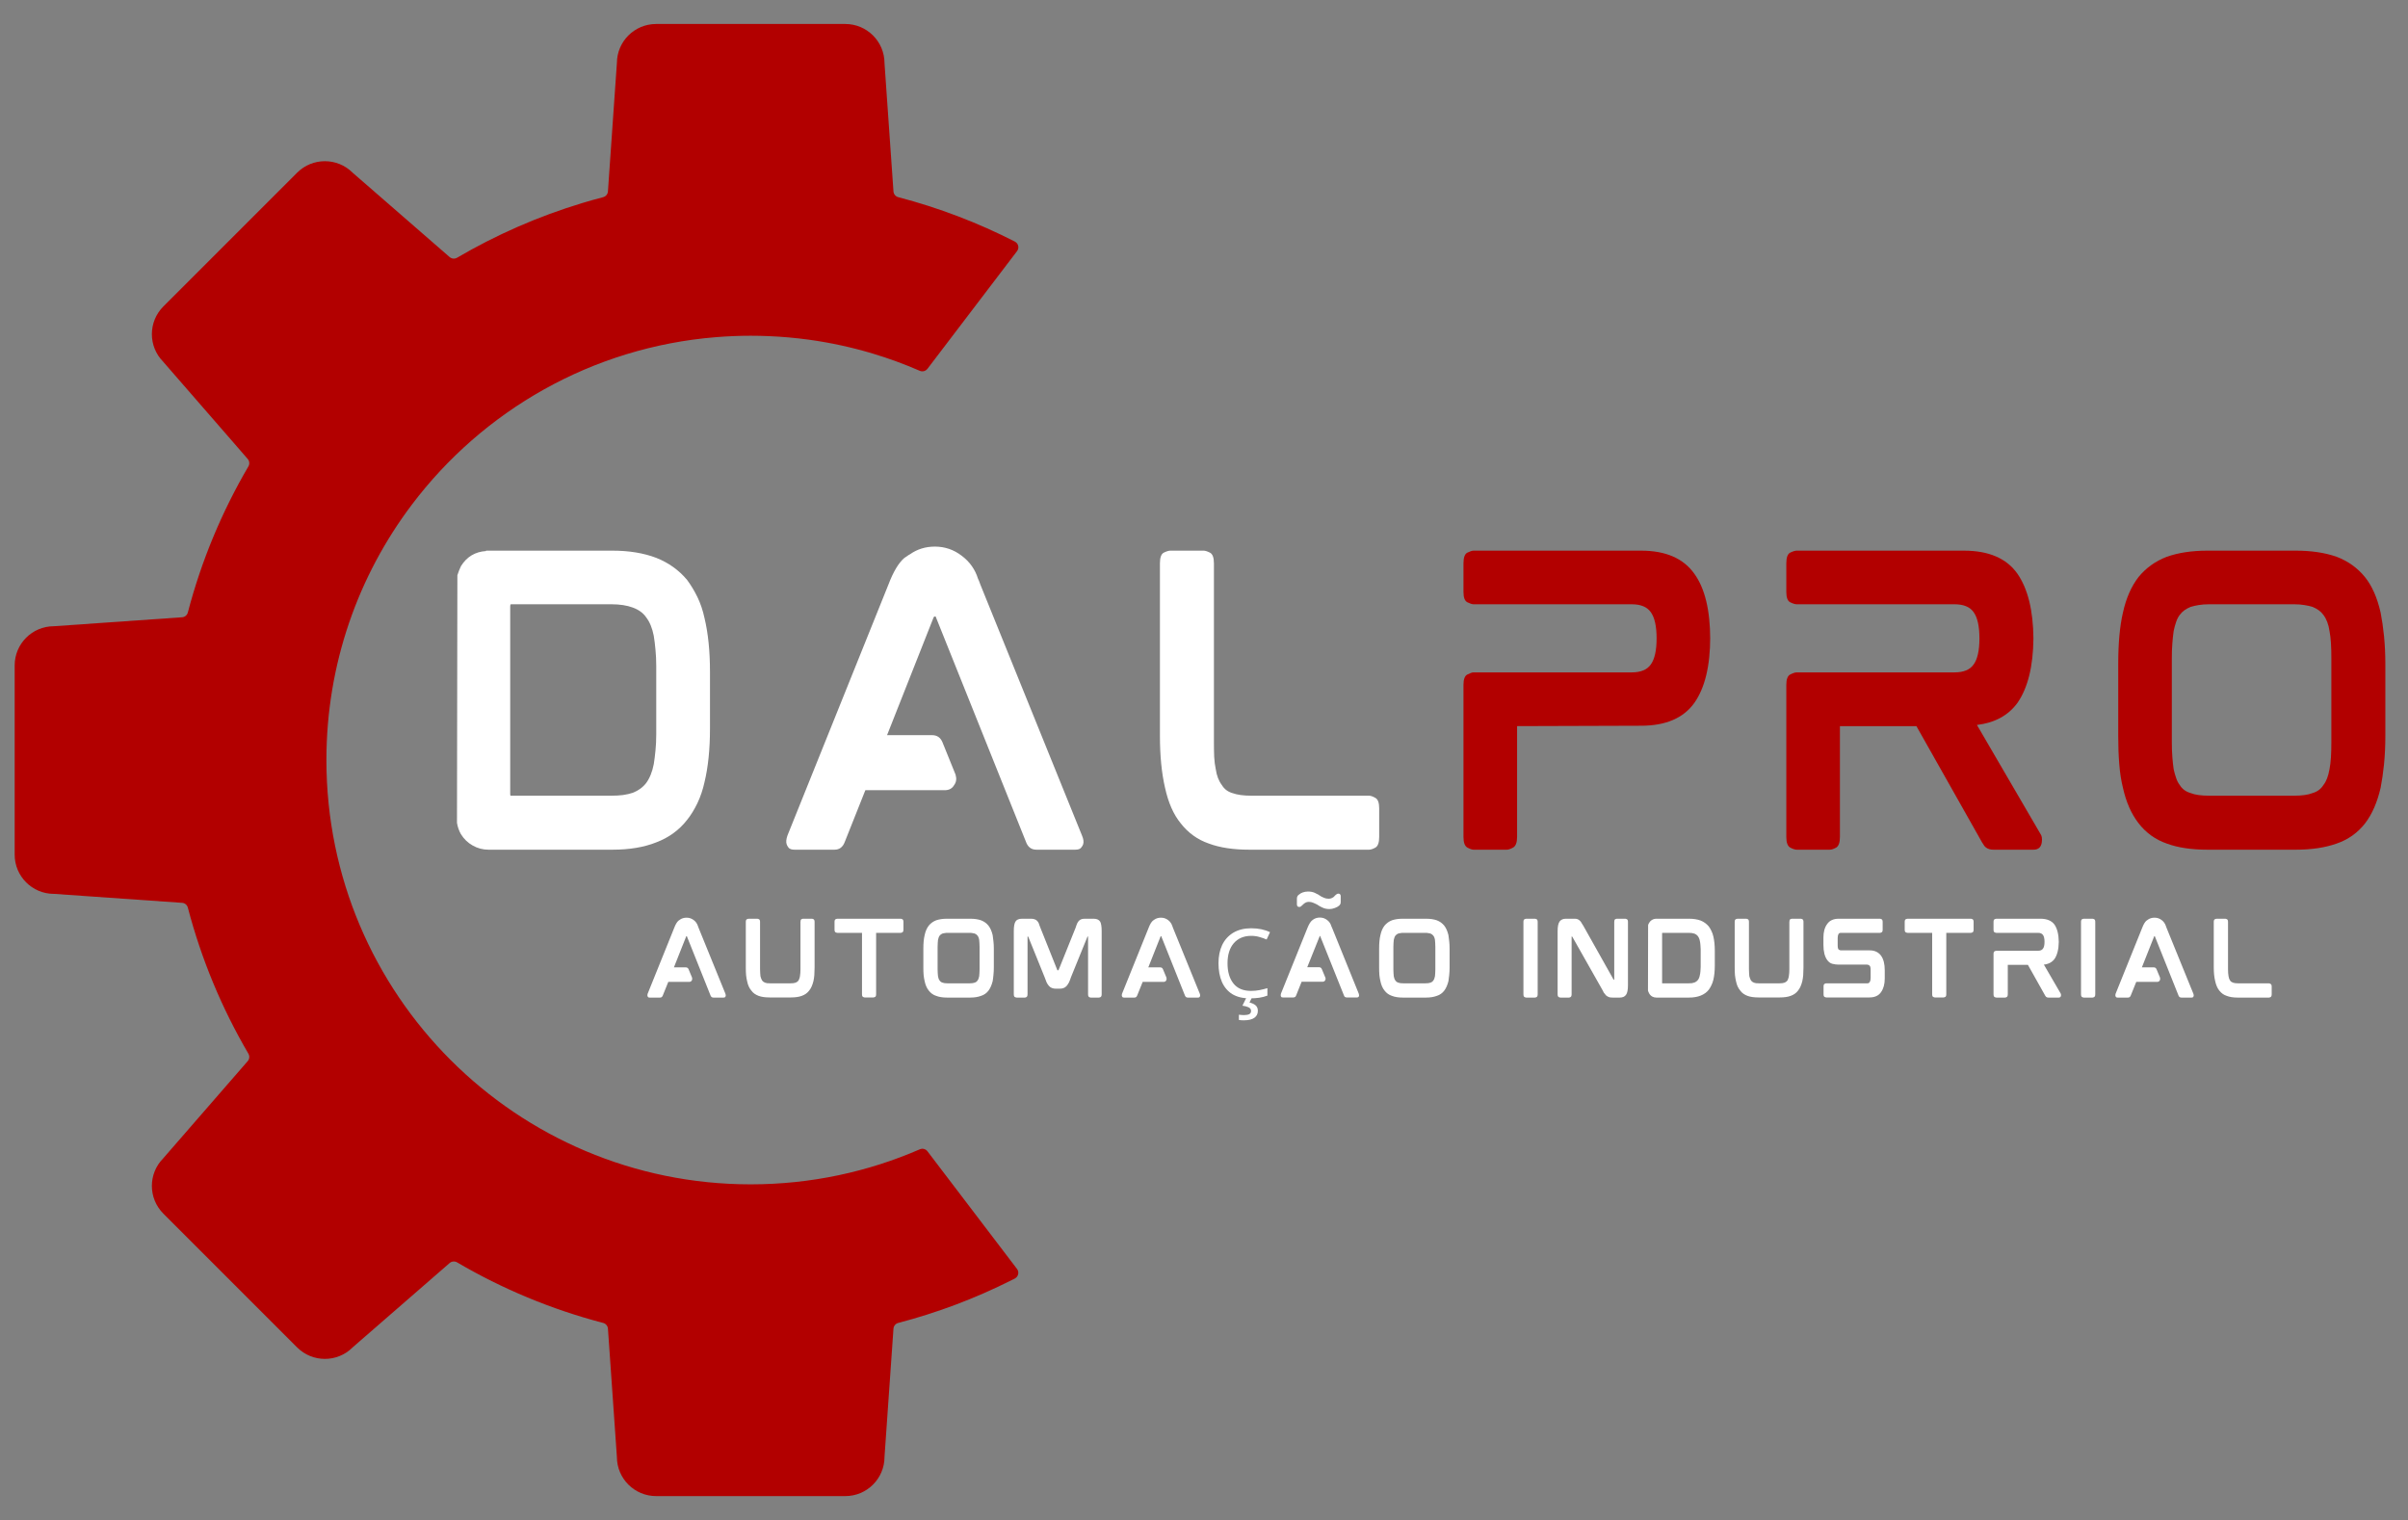 <?xml version="1.0" encoding="utf-8"?>
<svg viewBox="27.725 120.458 287.762 181.644" style="" xmlns="http://www.w3.org/2000/svg">
  <rect x="27.725" y="120.458" width="287.762" height="181.644" fill="#808080" stroke="none"/>
  <defs>
    <clipPath id="28d0fa984d">
      <path d="M 41.508 99.516 L 161.508 99.516 L 161.508 275.766 L 41.508 275.766 Z M 41.508 99.516 " clip-rule="nonzero"/>
    </clipPath>
  </defs>
  <g clip-path="url(#28d0fa984d)" transform="matrix(1, 0, 0, 1, -12.034, 23.785)">
    <path fill="#b20000" d="M 118.168 99.539 L 140.773 99.539 C 143.355 99.539 145.449 101.625 145.461 104.207 C 145.461 104.219 145.461 104.234 145.461 104.246 L 146.531 119.543 C 146.555 119.875 146.785 120.152 147.105 120.234 C 151.98 121.508 156.641 123.297 161.035 125.539 C 161.039 125.539 161.043 125.543 161.043 125.547 C 161.465 125.762 161.586 126.305 161.301 126.68 L 150.594 140.742 C 150.379 141.023 150 141.125 149.676 140.984 C 147.852 140.188 145.965 139.496 144.035 138.918 C 141.562 138.176 139.012 137.621 136.398 137.262 C 134.828 137.051 133.242 136.906 131.633 136.84 C 130.914 136.809 130.195 136.793 129.469 136.793 C 128.078 136.793 126.703 136.852 125.34 136.961 C 110.492 138.156 97.453 145.75 88.977 156.98 C 82.566 165.469 78.766 176.039 78.766 187.496 C 78.766 215.5 101.469 238.199 129.469 238.199 C 136.652 238.199 143.484 236.703 149.68 234.012 C 150.004 233.871 150.379 233.969 150.594 234.25 L 151.598 235.57 L 161.293 248.305 C 161.582 248.684 161.457 249.23 161.035 249.453 C 160.984 249.477 160.934 249.504 160.883 249.531 C 160.812 249.566 160.746 249.602 160.676 249.633 C 158.473 250.742 156.199 251.738 153.871 252.613 C 151.668 253.438 149.41 254.156 147.105 254.758 C 146.785 254.84 146.555 255.117 146.531 255.449 L 145.461 270.746 C 145.461 270.758 145.461 270.77 145.461 270.785 C 145.449 273.363 143.355 275.453 140.773 275.453 L 118.168 275.453 C 115.586 275.453 113.488 273.363 113.48 270.785 C 113.48 270.77 113.477 270.758 113.477 270.746 L 112.41 255.449 C 112.387 255.117 112.156 254.84 111.832 254.758 C 105.637 253.137 99.777 250.688 94.383 247.523 C 94.098 247.355 93.738 247.391 93.488 247.605 L 81.91 257.672 C 81.902 257.68 81.891 257.688 81.883 257.699 C 80.051 259.516 77.094 259.508 75.266 257.684 L 59.281 241.699 C 57.457 239.875 57.449 236.914 59.27 235.086 C 59.277 235.074 59.285 235.066 59.293 235.055 L 69.359 223.477 C 69.578 223.23 69.609 222.867 69.441 222.582 C 66.281 217.188 63.828 211.328 62.207 205.133 C 62.125 204.812 61.848 204.578 61.516 204.559 L 46.219 203.488 C 46.207 203.488 46.191 203.488 46.18 203.488 C 43.598 203.477 41.512 201.383 41.512 198.801 L 41.512 176.191 C 41.512 173.609 43.598 171.516 46.18 171.504 C 46.191 171.504 46.207 171.504 46.219 171.504 L 61.516 170.434 C 61.848 170.414 62.125 170.18 62.207 169.859 C 63.828 163.664 66.281 157.805 69.441 152.41 C 69.609 152.125 69.578 151.766 69.359 151.516 L 67.664 149.562 L 59.293 139.938 C 59.285 139.926 59.277 139.918 59.27 139.906 C 57.449 138.078 57.457 135.117 59.281 133.293 L 75.266 117.309 C 77.094 115.484 80.051 115.477 81.883 117.293 C 81.891 117.305 81.902 117.312 81.91 117.32 L 93.488 127.387 C 93.738 127.602 94.098 127.637 94.383 127.469 C 99.043 124.738 104.051 122.535 109.324 120.941 C 110.152 120.691 110.988 120.453 111.832 120.234 C 112.156 120.152 112.387 119.875 112.41 119.543 L 112.566 117.277 L 112.699 115.383 L 113.094 109.715 L 113.477 104.246 C 113.477 104.234 113.48 104.219 113.48 104.207 C 113.488 101.625 115.586 99.539 118.168 99.539 " fill-opacity="1" fill-rule="nonzero"/>
  </g>
  <g fill="#ffffff" fill-opacity="1" transform="matrix(1, 0, 0, 1, -12.034, 23.785)">
    <g transform="translate(90.901, 198.162)">
      <g>
        <path d="M 33.047 -27.641 C 33.484 -25.816 33.703 -23.676 33.703 -21.219 L 33.703 -14.422 C 33.703 -11.961 33.484 -9.828 33.047 -8.016 C 32.848 -7.117 32.566 -6.285 32.203 -5.516 C 31.836 -4.754 31.426 -4.086 30.969 -3.516 C 30.02 -2.297 28.789 -1.398 27.281 -0.828 C 25.812 -0.242 24.066 0.047 22.047 0.047 L 7.234 0.047 C 6.566 0.047 5.938 -0.117 5.344 -0.453 C 4.758 -0.785 4.289 -1.238 3.938 -1.812 C 3.707 -2.219 3.551 -2.664 3.469 -3.156 L 3.516 -32.75 C 3.566 -32.914 3.629 -33.094 3.703 -33.281 C 3.773 -33.469 3.852 -33.648 3.938 -33.828 C 4.633 -34.953 5.633 -35.555 6.938 -35.641 L 6.938 -35.688 L 22.047 -35.688 C 24.035 -35.688 25.781 -35.398 27.281 -34.828 C 28.758 -34.242 29.988 -33.363 30.969 -32.188 C 31.426 -31.57 31.836 -30.891 32.203 -30.141 C 32.566 -29.391 32.848 -28.555 33.047 -27.641 Z M 9.828 -6.625 C 9.828 -6.539 9.832 -6.484 9.844 -6.453 C 9.863 -6.422 9.875 -6.406 9.875 -6.406 L 21.922 -6.406 C 22.41 -6.406 22.867 -6.43 23.297 -6.484 C 23.734 -6.547 24.125 -6.633 24.469 -6.75 C 25.133 -7.008 25.672 -7.398 26.078 -7.922 C 26.504 -8.504 26.805 -9.254 26.984 -10.172 C 27.066 -10.672 27.133 -11.211 27.188 -11.797 C 27.25 -12.391 27.281 -13.047 27.281 -13.766 L 27.281 -21.875 C 27.281 -22.594 27.25 -23.254 27.188 -23.859 C 27.133 -24.473 27.066 -25.023 26.984 -25.516 C 26.805 -26.43 26.504 -27.164 26.078 -27.719 C 25.723 -28.238 25.188 -28.629 24.469 -28.891 C 23.781 -29.148 22.93 -29.281 21.922 -29.281 L 9.922 -29.281 C 9.859 -29.281 9.828 -29.191 9.828 -29.016 Z M 9.828 -6.625 "/>
      </g>
    </g>
  </g>
  <g fill="#ffffff" fill-opacity="1" transform="matrix(1, 0, 0, 1, -12.034, 23.785)">
    <g transform="translate(130.218, 198.162)">
      <g>
        <path d="M 26.688 -31.656 L 38.844 -1.641 C 39.02 -1.242 39.066 -0.898 38.984 -0.609 C 38.953 -0.492 38.867 -0.352 38.734 -0.188 C 38.609 -0.031 38.375 0.047 38.031 0.047 L 33.391 0.047 C 32.785 0.047 32.367 -0.27 32.141 -0.906 L 21.391 -27.719 C 21.367 -27.781 21.359 -27.812 21.359 -27.812 L 21.188 -27.812 C 21.188 -27.812 21.176 -27.801 21.156 -27.781 C 21.145 -27.77 21.125 -27.734 21.094 -27.672 L 15.547 -13.641 L 20.922 -13.641 C 21.523 -13.641 21.941 -13.352 22.172 -12.781 L 23.734 -8.922 C 23.879 -8.43 23.82 -8.016 23.562 -7.672 C 23.332 -7.266 22.957 -7.062 22.438 -7.062 L 12.953 -7.062 L 10.484 -0.859 C 10.254 -0.254 9.848 0.047 9.266 0.047 L 4.5 0.047 C 4.156 0.047 3.914 -0.031 3.781 -0.188 C 3.656 -0.352 3.578 -0.492 3.547 -0.609 C 3.461 -0.867 3.492 -1.211 3.641 -1.641 L 15.719 -31.656 C 16.301 -33.188 16.938 -34.242 17.625 -34.828 C 17.719 -34.879 17.82 -34.945 17.938 -35.031 C 18.051 -35.125 18.164 -35.195 18.281 -35.25 C 19.145 -35.863 20.141 -36.172 21.266 -36.172 C 22.453 -36.172 23.52 -35.805 24.469 -35.078 C 25.426 -34.359 26.078 -33.438 26.422 -32.312 C 26.473 -32.227 26.52 -32.125 26.562 -32 C 26.613 -31.883 26.656 -31.77 26.688 -31.656 Z M 26.688 -31.656 "/>
      </g>
    </g>
  </g>
  <g fill="#ffffff" fill-opacity="1" transform="matrix(1, 0, 0, 1, -12.034, 23.785)">
    <g transform="translate(174.904, 198.162)">
      <g>
        <path d="M 28.453 -6.406 C 28.66 -6.406 28.914 -6.316 29.219 -6.141 C 29.52 -5.973 29.672 -5.555 29.672 -4.891 L 29.672 -1.469 C 29.672 -0.801 29.52 -0.379 29.219 -0.203 C 28.914 -0.035 28.66 0.047 28.453 0.047 L 14.156 0.047 C 12.25 0.047 10.633 -0.195 9.312 -0.688 C 7.957 -1.156 6.832 -1.969 5.938 -3.125 C 5.094 -4.156 4.473 -5.566 4.078 -7.359 C 3.672 -9.117 3.469 -11.188 3.469 -13.562 L 3.469 -34.172 C 3.469 -34.867 3.625 -35.297 3.938 -35.453 C 4.258 -35.609 4.52 -35.688 4.719 -35.688 L 8.703 -35.688 C 8.879 -35.688 9.125 -35.609 9.438 -35.453 C 9.758 -35.297 9.922 -34.867 9.922 -34.172 L 9.922 -12.828 C 9.922 -12.191 9.93 -11.598 9.953 -11.047 C 9.984 -10.492 10.047 -10.004 10.141 -9.578 C 10.254 -8.797 10.5 -8.16 10.875 -7.672 C 11.156 -7.203 11.57 -6.883 12.125 -6.719 C 12.707 -6.508 13.457 -6.406 14.375 -6.406 Z M 28.453 -6.406 "/>
      </g>
    </g>
  </g>
  <g fill="#ffffff" fill-opacity="1" transform="matrix(1, 0, 0, 1, -12.034, 23.785)">
    <g transform="translate(116.2, 215.864)">
      <g>
        <path d="M 7.031 -8.344 L 10.25 -0.438 C 10.289 -0.332 10.301 -0.238 10.281 -0.156 C 10.27 -0.125 10.25 -0.086 10.219 -0.047 C 10.188 -0.004 10.125 0.016 10.031 0.016 L 8.812 0.016 C 8.645 0.016 8.531 -0.066 8.469 -0.234 L 5.641 -7.312 C 5.629 -7.32 5.625 -7.328 5.625 -7.328 L 5.578 -7.328 C 5.578 -7.328 5.57 -7.316 5.562 -7.297 L 4.094 -3.594 L 5.516 -3.594 C 5.672 -3.594 5.781 -3.52 5.844 -3.375 L 6.266 -2.359 C 6.297 -2.223 6.281 -2.109 6.219 -2.016 C 6.156 -1.91 6.055 -1.859 5.922 -1.859 L 3.422 -1.859 L 2.766 -0.234 C 2.703 -0.066 2.594 0.016 2.438 0.016 L 1.188 0.016 C 1.094 0.016 1.031 -0.004 1 -0.047 C 0.969 -0.086 0.945 -0.125 0.938 -0.156 C 0.914 -0.227 0.922 -0.32 0.953 -0.438 L 4.141 -8.344 C 4.297 -8.75 4.469 -9.031 4.656 -9.188 C 4.676 -9.195 4.703 -9.211 4.734 -9.234 C 4.766 -9.266 4.789 -9.285 4.812 -9.297 C 5.039 -9.453 5.305 -9.531 5.609 -9.531 C 5.922 -9.531 6.203 -9.438 6.453 -9.25 C 6.703 -9.062 6.875 -8.816 6.969 -8.516 C 6.977 -8.492 6.988 -8.469 7 -8.438 C 7.02 -8.406 7.031 -8.375 7.031 -8.344 Z M 7.031 -8.344 "/>
      </g>
    </g>
  </g>
  <g fill="#ffffff" fill-opacity="1" transform="matrix(1, 0, 0, 1, -12.034, 23.785)">
    <g transform="translate(127.979, 215.864)">
      <g>
        <path d="M 8.812 -9.406 C 8.863 -9.406 8.926 -9.383 9 -9.344 C 9.082 -9.301 9.125 -9.191 9.125 -9.016 L 9.125 -3.578 C 9.125 -3.254 9.113 -2.953 9.094 -2.672 C 9.07 -2.398 9.035 -2.156 8.984 -1.938 C 8.867 -1.469 8.703 -1.098 8.484 -0.828 C 8.266 -0.535 7.969 -0.32 7.594 -0.188 C 7.25 -0.062 6.82 0 6.312 0 L 3.734 0 C 3.211 0 2.781 -0.062 2.438 -0.188 C 2.27 -0.25 2.109 -0.332 1.953 -0.438 C 1.797 -0.551 1.664 -0.68 1.562 -0.828 C 1.32 -1.109 1.156 -1.477 1.062 -1.938 C 1.008 -2.156 0.969 -2.398 0.938 -2.672 C 0.914 -2.953 0.906 -3.254 0.906 -3.578 L 0.906 -9.016 C 0.906 -9.191 0.945 -9.301 1.031 -9.344 C 1.125 -9.383 1.195 -9.406 1.25 -9.406 L 2.281 -9.406 C 2.332 -9.406 2.398 -9.383 2.484 -9.344 C 2.566 -9.301 2.609 -9.191 2.609 -9.016 L 2.609 -3.391 C 2.609 -3.223 2.613 -3.066 2.625 -2.922 C 2.633 -2.773 2.645 -2.645 2.656 -2.531 C 2.707 -2.332 2.773 -2.16 2.859 -2.016 C 2.953 -1.898 3.066 -1.816 3.203 -1.766 C 3.273 -1.742 3.359 -1.723 3.453 -1.703 C 3.555 -1.691 3.672 -1.688 3.797 -1.688 L 6.266 -1.688 C 6.379 -1.688 6.484 -1.691 6.578 -1.703 C 6.68 -1.723 6.773 -1.742 6.859 -1.766 C 6.992 -1.816 7.109 -1.898 7.203 -2.016 C 7.234 -2.078 7.266 -2.148 7.297 -2.234 C 7.336 -2.328 7.363 -2.426 7.375 -2.531 C 7.395 -2.645 7.41 -2.773 7.422 -2.922 C 7.43 -3.066 7.438 -3.223 7.438 -3.391 L 7.438 -9.016 C 7.438 -9.191 7.473 -9.301 7.547 -9.344 C 7.629 -9.383 7.695 -9.406 7.75 -9.406 Z M 8.812 -9.406 "/>
      </g>
    </g>
  </g>
  <g fill="#ffffff" fill-opacity="1" transform="matrix(1, 0, 0, 1, -12.034, 23.785)">
    <g transform="translate(138.582, 215.864)">
      <g>
        <path d="M 8.812 -9.406 C 8.863 -9.406 8.93 -9.383 9.016 -9.344 C 9.098 -9.301 9.141 -9.191 9.141 -9.016 L 9.141 -8.125 C 9.141 -7.938 9.098 -7.82 9.016 -7.781 C 8.93 -7.738 8.863 -7.719 8.812 -7.719 L 5.875 -7.719 L 5.875 -0.391 C 5.875 -0.211 5.832 -0.102 5.75 -0.062 C 5.664 -0.02 5.598 0 5.547 0 L 4.5 0 C 4.457 0 4.395 -0.02 4.312 -0.062 C 4.227 -0.102 4.188 -0.211 4.188 -0.391 L 4.188 -7.719 L 1.25 -7.719 C 1.195 -7.719 1.125 -7.738 1.031 -7.781 C 0.945 -7.82 0.906 -7.938 0.906 -8.125 L 0.906 -9.016 C 0.906 -9.191 0.945 -9.301 1.031 -9.344 C 1.125 -9.383 1.195 -9.406 1.25 -9.406 Z M 8.812 -9.406 "/>
      </g>
    </g>
  </g>
  <g fill="#ffffff" fill-opacity="1" transform="matrix(1, 0, 0, 1, -12.034, 23.785)">
    <g transform="translate(149.196, 215.864)">
      <g>
        <path d="M 8.688 -8.578 C 8.906 -8.305 9.07 -7.93 9.188 -7.453 C 9.227 -7.234 9.258 -6.988 9.281 -6.719 C 9.312 -6.445 9.328 -6.156 9.328 -5.844 L 9.328 -3.578 C 9.328 -3.254 9.312 -2.953 9.281 -2.672 C 9.258 -2.398 9.227 -2.156 9.188 -1.938 C 9.07 -1.477 8.906 -1.102 8.688 -0.812 C 8.457 -0.508 8.16 -0.301 7.797 -0.188 C 7.43 -0.051 7.004 0.016 6.516 0.016 L 3.719 0.016 C 3.219 0.016 2.789 -0.051 2.438 -0.188 C 2.082 -0.301 1.785 -0.516 1.547 -0.828 C 1.316 -1.117 1.156 -1.488 1.062 -1.938 C 1.008 -2.156 0.969 -2.398 0.938 -2.672 C 0.914 -2.953 0.906 -3.254 0.906 -3.578 L 0.906 -5.844 C 0.906 -6.488 0.957 -7.023 1.062 -7.453 C 1.156 -7.898 1.316 -8.273 1.547 -8.578 C 1.785 -8.867 2.082 -9.082 2.438 -9.219 C 2.812 -9.344 3.238 -9.406 3.719 -9.406 L 6.516 -9.406 C 7.004 -9.406 7.43 -9.344 7.797 -9.219 C 8.16 -9.082 8.457 -8.867 8.688 -8.578 Z M 7.625 -6.031 C 7.625 -6.195 7.617 -6.348 7.609 -6.484 C 7.609 -6.629 7.598 -6.758 7.578 -6.875 C 7.547 -7.094 7.477 -7.266 7.375 -7.391 C 7.301 -7.492 7.188 -7.578 7.031 -7.641 C 6.957 -7.66 6.875 -7.676 6.781 -7.688 C 6.688 -7.707 6.578 -7.719 6.453 -7.719 L 3.781 -7.719 C 3.656 -7.719 3.547 -7.707 3.453 -7.688 C 3.359 -7.676 3.273 -7.66 3.203 -7.641 C 3.047 -7.578 2.93 -7.492 2.859 -7.391 C 2.805 -7.328 2.766 -7.25 2.734 -7.156 C 2.711 -7.07 2.688 -6.977 2.656 -6.875 C 2.645 -6.758 2.633 -6.629 2.625 -6.484 C 2.613 -6.348 2.609 -6.195 2.609 -6.031 L 2.609 -3.375 C 2.609 -3.207 2.613 -3.051 2.625 -2.906 C 2.633 -2.77 2.645 -2.645 2.656 -2.531 C 2.688 -2.426 2.711 -2.328 2.734 -2.234 C 2.766 -2.148 2.805 -2.078 2.859 -2.016 C 2.93 -1.898 3.047 -1.816 3.203 -1.766 C 3.336 -1.711 3.531 -1.688 3.781 -1.688 L 6.453 -1.688 C 6.703 -1.688 6.895 -1.711 7.031 -1.766 C 7.188 -1.816 7.301 -1.898 7.375 -2.016 C 7.469 -2.129 7.535 -2.301 7.578 -2.531 C 7.598 -2.645 7.609 -2.77 7.609 -2.906 C 7.617 -3.051 7.625 -3.207 7.625 -3.375 Z M 7.625 -6.031 "/>
      </g>
    </g>
  </g>
  <g fill="#ffffff" fill-opacity="1" transform="matrix(1, 0, 0, 1, -12.034, 23.785)">
    <g transform="translate(160.005, 215.864)">
      <g>
        <path d="M 10.453 -9.406 C 10.828 -9.406 11.086 -9.285 11.234 -9.047 C 11.348 -8.828 11.406 -8.457 11.406 -7.938 L 11.406 -0.391 C 11.406 -0.211 11.363 -0.098 11.281 -0.047 C 11.195 -0.004 11.129 0.016 11.078 0.016 L 10.094 0.016 C 10.051 0.016 9.988 -0.004 9.906 -0.047 C 9.82 -0.098 9.781 -0.211 9.781 -0.391 L 9.781 -7.25 C 9.781 -7.258 9.781 -7.266 9.781 -7.266 C 9.781 -7.273 9.781 -7.281 9.781 -7.281 L 9.719 -7.281 C 9.707 -7.281 9.703 -7.27 9.703 -7.25 L 7.734 -2.406 C 7.66 -2.176 7.582 -1.973 7.5 -1.797 C 7.457 -1.711 7.41 -1.633 7.359 -1.562 C 7.305 -1.5 7.258 -1.438 7.219 -1.375 C 7.102 -1.25 6.984 -1.164 6.859 -1.125 C 6.734 -1.07 6.578 -1.047 6.391 -1.047 L 5.922 -1.047 C 5.754 -1.047 5.602 -1.07 5.469 -1.125 C 5.406 -1.145 5.344 -1.176 5.281 -1.219 C 5.227 -1.27 5.172 -1.32 5.109 -1.375 C 5.004 -1.488 4.91 -1.629 4.828 -1.797 C 4.754 -1.973 4.676 -2.176 4.594 -2.406 L 2.641 -7.234 C 2.629 -7.266 2.617 -7.281 2.609 -7.281 L 2.547 -7.281 C 2.547 -7.281 2.547 -7.273 2.547 -7.266 C 2.547 -7.266 2.547 -7.258 2.547 -7.25 L 2.547 -0.391 C 2.547 -0.211 2.504 -0.098 2.422 -0.047 C 2.348 -0.004 2.285 0.016 2.234 0.016 L 1.25 0.016 C 1.195 0.016 1.125 -0.004 1.031 -0.047 C 0.945 -0.098 0.906 -0.211 0.906 -0.391 L 0.906 -7.938 C 0.906 -8.457 0.969 -8.828 1.094 -9.047 C 1.227 -9.285 1.492 -9.406 1.891 -9.406 L 2.938 -9.406 C 3.102 -9.406 3.234 -9.391 3.328 -9.359 C 3.461 -9.328 3.57 -9.27 3.656 -9.188 C 3.695 -9.145 3.738 -9.098 3.781 -9.047 C 3.82 -8.992 3.859 -8.93 3.891 -8.859 C 3.91 -8.797 3.938 -8.719 3.969 -8.625 C 4.008 -8.539 4.047 -8.445 4.078 -8.344 L 6.094 -3.297 C 6.094 -3.266 6.098 -3.25 6.109 -3.25 C 6.117 -3.25 6.125 -3.25 6.125 -3.25 L 6.234 -3.25 C 6.254 -3.25 6.266 -3.266 6.266 -3.297 L 8.297 -8.344 C 8.328 -8.445 8.359 -8.539 8.391 -8.625 C 8.422 -8.719 8.453 -8.797 8.484 -8.859 C 8.523 -8.93 8.562 -8.992 8.594 -9.047 C 8.633 -9.098 8.676 -9.145 8.719 -9.188 C 8.812 -9.27 8.91 -9.328 9.016 -9.359 C 9.117 -9.391 9.254 -9.406 9.422 -9.406 Z M 10.453 -9.406 "/>
      </g>
    </g>
  </g>
  <g fill="#ffffff" fill-opacity="1" transform="matrix(1, 0, 0, 1, -12.034, 23.785)">
    <g transform="translate(172.891, 215.864)">
      <g>
        <path d="M 7.031 -8.344 L 10.25 -0.438 C 10.289 -0.332 10.301 -0.238 10.281 -0.156 C 10.27 -0.125 10.25 -0.086 10.219 -0.047 C 10.188 -0.004 10.125 0.016 10.031 0.016 L 8.812 0.016 C 8.645 0.016 8.531 -0.066 8.469 -0.234 L 5.641 -7.312 C 5.629 -7.32 5.625 -7.328 5.625 -7.328 L 5.578 -7.328 C 5.578 -7.328 5.57 -7.316 5.562 -7.297 L 4.094 -3.594 L 5.516 -3.594 C 5.672 -3.594 5.781 -3.52 5.844 -3.375 L 6.266 -2.359 C 6.297 -2.223 6.281 -2.109 6.219 -2.016 C 6.156 -1.91 6.055 -1.859 5.922 -1.859 L 3.422 -1.859 L 2.766 -0.234 C 2.703 -0.066 2.594 0.016 2.438 0.016 L 1.188 0.016 C 1.094 0.016 1.031 -0.004 1 -0.047 C 0.969 -0.086 0.945 -0.125 0.938 -0.156 C 0.914 -0.227 0.922 -0.32 0.953 -0.438 L 4.141 -8.344 C 4.297 -8.75 4.469 -9.031 4.656 -9.188 C 4.676 -9.195 4.703 -9.211 4.734 -9.234 C 4.766 -9.266 4.789 -9.285 4.812 -9.297 C 5.039 -9.453 5.305 -9.531 5.609 -9.531 C 5.922 -9.531 6.203 -9.438 6.453 -9.25 C 6.703 -9.062 6.875 -8.816 6.969 -8.516 C 6.977 -8.492 6.988 -8.469 7 -8.438 C 7.02 -8.406 7.031 -8.375 7.031 -8.344 Z M 7.031 -8.344 "/>
      </g>
    </g>
  </g>
  <g fill="#ffffff" fill-opacity="1" transform="matrix(1, 0, 0, 1, -12.034, 23.785)">
    <g transform="translate(184.67, 215.864)">
      <g>
        <path d="M 4.609 -7.359 C 3.734 -7.359 3.039 -7.066 2.531 -6.484 C 2.031 -5.898 1.781 -5.098 1.781 -4.078 C 1.781 -3.066 2.016 -2.266 2.484 -1.672 C 2.953 -1.078 3.656 -0.781 4.594 -0.781 C 4.938 -0.781 5.27 -0.812 5.594 -0.875 C 5.914 -0.938 6.234 -1.016 6.547 -1.109 L 6.547 -0.219 C 6.242 -0.102 5.926 -0.02 5.594 0.031 C 5.27 0.082 4.883 0.109 4.438 0.109 C 3.613 0.109 2.922 -0.055 2.359 -0.391 C 1.805 -0.734 1.391 -1.223 1.109 -1.859 C 0.836 -2.492 0.703 -3.238 0.703 -4.094 C 0.703 -4.914 0.848 -5.641 1.141 -6.266 C 1.441 -6.891 1.883 -7.379 2.469 -7.734 C 3.062 -8.086 3.773 -8.266 4.609 -8.266 C 5.473 -8.266 6.223 -8.109 6.859 -7.797 L 6.453 -6.922 C 6.203 -7.035 5.922 -7.133 5.609 -7.219 C 5.305 -7.312 4.973 -7.359 4.609 -7.359 Z M 5.406 1.594 C 5.406 1.957 5.266 2.238 4.984 2.438 C 4.703 2.633 4.281 2.734 3.719 2.734 C 3.469 2.734 3.273 2.719 3.141 2.688 L 3.141 2.062 C 3.211 2.07 3.305 2.082 3.422 2.094 C 3.535 2.102 3.645 2.109 3.75 2.109 C 4.02 2.109 4.227 2.07 4.375 2 C 4.52 1.926 4.594 1.797 4.594 1.609 C 4.594 1.41 4.488 1.266 4.281 1.172 C 4.082 1.086 3.844 1.023 3.562 0.984 L 4.047 0 L 4.703 0 L 4.406 0.609 C 4.688 0.672 4.922 0.773 5.109 0.922 C 5.305 1.078 5.406 1.301 5.406 1.594 Z M 5.406 1.594 "/>
      </g>
    </g>
  </g>
  <g fill="#ffffff" fill-opacity="1" transform="matrix(1, 0, 0, 1, -12.034, 23.785)">
    <g transform="translate(191.883, 215.864)">
      <g>
        <path d="M 7.047 -8.359 L 10.25 -0.453 C 10.289 -0.328 10.301 -0.227 10.281 -0.156 C 10.27 -0.133 10.25 -0.102 10.219 -0.062 C 10.188 -0.02 10.129 0 10.047 0 L 8.812 0 C 8.645 0 8.535 -0.078 8.484 -0.234 L 5.641 -7.328 C 5.641 -7.328 5.633 -7.328 5.625 -7.328 C 5.625 -7.336 5.625 -7.344 5.625 -7.344 L 5.578 -7.344 C 5.578 -7.344 5.578 -7.336 5.578 -7.328 C 5.578 -7.328 5.578 -7.32 5.578 -7.312 L 4.094 -3.609 L 5.516 -3.609 C 5.672 -3.609 5.781 -3.531 5.844 -3.375 L 6.266 -2.359 C 6.305 -2.242 6.289 -2.129 6.219 -2.016 C 6.145 -1.922 6.047 -1.875 5.922 -1.875 L 3.422 -1.875 L 2.766 -0.234 C 2.711 -0.078 2.602 0 2.438 0 L 1.188 0 C 1.094 0 1.031 -0.016 1 -0.047 C 0.969 -0.086 0.945 -0.125 0.938 -0.156 C 0.914 -0.227 0.922 -0.328 0.953 -0.453 L 4.141 -8.359 C 4.316 -8.773 4.488 -9.051 4.656 -9.188 C 4.676 -9.207 4.703 -9.227 4.734 -9.25 C 4.766 -9.27 4.789 -9.289 4.812 -9.312 C 5.039 -9.469 5.305 -9.547 5.609 -9.547 C 5.922 -9.547 6.203 -9.453 6.453 -9.266 C 6.711 -9.078 6.883 -8.832 6.969 -8.531 C 6.977 -8.508 6.988 -8.484 7 -8.453 C 7.02 -8.422 7.035 -8.391 7.047 -8.359 Z M 8.031 -12.312 C 8.07 -12.27 8.094 -12.195 8.094 -12.094 L 8.094 -11.438 C 8.094 -11.32 8.078 -11.227 8.047 -11.156 C 8.023 -11.125 8.004 -11.094 7.984 -11.062 C 7.961 -11.031 7.938 -11 7.906 -10.969 C 7.832 -10.914 7.754 -10.863 7.672 -10.812 C 7.586 -10.77 7.492 -10.727 7.391 -10.688 C 7.172 -10.602 6.957 -10.562 6.75 -10.562 C 6.438 -10.562 6.16 -10.617 5.922 -10.734 C 5.797 -10.785 5.68 -10.844 5.578 -10.906 C 5.473 -10.969 5.375 -11.031 5.281 -11.094 C 5.207 -11.133 5.133 -11.172 5.062 -11.203 C 4.988 -11.242 4.906 -11.281 4.812 -11.312 C 4.656 -11.383 4.477 -11.422 4.281 -11.422 C 4.145 -11.422 4.023 -11.395 3.922 -11.344 C 3.797 -11.289 3.664 -11.191 3.531 -11.047 C 3.488 -11.016 3.453 -10.984 3.422 -10.953 C 3.398 -10.922 3.379 -10.898 3.359 -10.891 C 3.305 -10.836 3.234 -10.812 3.141 -10.812 C 2.953 -10.812 2.859 -10.914 2.859 -11.125 L 2.859 -11.781 C 2.859 -11.895 2.875 -11.984 2.906 -12.047 C 2.914 -12.078 2.93 -12.109 2.953 -12.141 C 2.984 -12.172 3.008 -12.203 3.031 -12.234 C 3.062 -12.254 3.098 -12.281 3.141 -12.312 C 3.191 -12.352 3.25 -12.395 3.312 -12.438 C 3.383 -12.477 3.461 -12.516 3.547 -12.547 C 3.742 -12.617 3.957 -12.656 4.188 -12.656 C 4.52 -12.656 4.801 -12.598 5.031 -12.484 C 5.094 -12.453 5.148 -12.422 5.203 -12.391 C 5.254 -12.367 5.312 -12.344 5.375 -12.312 C 5.426 -12.281 5.473 -12.25 5.516 -12.219 C 5.566 -12.188 5.617 -12.156 5.672 -12.125 C 5.742 -12.07 5.816 -12.031 5.891 -12 C 5.973 -11.969 6.055 -11.93 6.141 -11.891 C 6.273 -11.828 6.453 -11.797 6.672 -11.797 C 6.797 -11.797 6.914 -11.82 7.031 -11.875 C 7.082 -11.895 7.141 -11.926 7.203 -11.969 C 7.273 -12.02 7.344 -12.086 7.406 -12.172 C 7.445 -12.203 7.477 -12.227 7.5 -12.25 C 7.531 -12.281 7.555 -12.301 7.578 -12.312 C 7.578 -12.32 7.582 -12.328 7.594 -12.328 C 7.664 -12.379 7.738 -12.406 7.812 -12.406 C 7.914 -12.406 7.988 -12.375 8.031 -12.312 Z M 8.031 -12.312 "/>
      </g>
    </g>
  </g>
  <g fill="#ffffff" fill-opacity="1" transform="matrix(1, 0, 0, 1, -12.034, 23.785)">
    <g transform="translate(203.662, 215.864)">
      <g>
        <path d="M 8.688 -8.578 C 8.906 -8.305 9.07 -7.93 9.188 -7.453 C 9.227 -7.234 9.258 -6.988 9.281 -6.719 C 9.312 -6.445 9.328 -6.156 9.328 -5.844 L 9.328 -3.578 C 9.328 -3.254 9.312 -2.953 9.281 -2.672 C 9.258 -2.398 9.227 -2.156 9.188 -1.938 C 9.07 -1.477 8.906 -1.102 8.688 -0.812 C 8.457 -0.508 8.16 -0.301 7.797 -0.188 C 7.43 -0.051 7.004 0.016 6.516 0.016 L 3.719 0.016 C 3.219 0.016 2.789 -0.051 2.438 -0.188 C 2.082 -0.301 1.785 -0.516 1.547 -0.828 C 1.316 -1.117 1.156 -1.488 1.062 -1.938 C 1.008 -2.156 0.969 -2.398 0.938 -2.672 C 0.914 -2.953 0.906 -3.254 0.906 -3.578 L 0.906 -5.844 C 0.906 -6.488 0.957 -7.023 1.062 -7.453 C 1.156 -7.898 1.316 -8.273 1.547 -8.578 C 1.785 -8.867 2.082 -9.082 2.438 -9.219 C 2.812 -9.344 3.238 -9.406 3.719 -9.406 L 6.516 -9.406 C 7.004 -9.406 7.43 -9.344 7.797 -9.219 C 8.16 -9.082 8.457 -8.867 8.688 -8.578 Z M 7.625 -6.031 C 7.625 -6.195 7.617 -6.348 7.609 -6.484 C 7.609 -6.629 7.598 -6.758 7.578 -6.875 C 7.547 -7.094 7.477 -7.266 7.375 -7.391 C 7.301 -7.492 7.188 -7.578 7.031 -7.641 C 6.957 -7.66 6.875 -7.676 6.781 -7.688 C 6.688 -7.707 6.578 -7.719 6.453 -7.719 L 3.781 -7.719 C 3.656 -7.719 3.547 -7.707 3.453 -7.688 C 3.359 -7.676 3.273 -7.66 3.203 -7.641 C 3.047 -7.578 2.93 -7.492 2.859 -7.391 C 2.805 -7.328 2.766 -7.25 2.734 -7.156 C 2.711 -7.07 2.688 -6.977 2.656 -6.875 C 2.645 -6.758 2.633 -6.629 2.625 -6.484 C 2.613 -6.348 2.609 -6.195 2.609 -6.031 L 2.609 -3.375 C 2.609 -3.207 2.613 -3.051 2.625 -2.906 C 2.633 -2.77 2.645 -2.645 2.656 -2.531 C 2.688 -2.426 2.711 -2.328 2.734 -2.234 C 2.766 -2.148 2.805 -2.078 2.859 -2.016 C 2.93 -1.898 3.047 -1.816 3.203 -1.766 C 3.336 -1.711 3.531 -1.688 3.781 -1.688 L 6.453 -1.688 C 6.703 -1.688 6.895 -1.711 7.031 -1.766 C 7.188 -1.816 7.301 -1.898 7.375 -2.016 C 7.469 -2.129 7.535 -2.301 7.578 -2.531 C 7.598 -2.645 7.609 -2.77 7.609 -2.906 C 7.617 -3.051 7.625 -3.207 7.625 -3.375 Z M 7.625 -6.031 "/>
      </g>
    </g>
  </g>
  <g fill="#ffffff" fill-opacity="1" transform="matrix(1, 0, 0, 1, -12.034, 23.785)">
    <g transform="translate(220.907, 215.864)">
      <g>
        <path d="M 2.281 -9.406 C 2.332 -9.406 2.398 -9.383 2.484 -9.344 C 2.566 -9.301 2.609 -9.191 2.609 -9.016 L 2.609 -0.391 C 2.609 -0.211 2.566 -0.098 2.484 -0.047 C 2.398 -0.004 2.332 0.016 2.281 0.016 L 1.234 0.016 C 1.191 0.016 1.125 -0.004 1.031 -0.047 C 0.945 -0.098 0.906 -0.211 0.906 -0.391 L 0.906 -9.016 C 0.906 -9.191 0.945 -9.301 1.031 -9.344 C 1.125 -9.383 1.191 -9.406 1.234 -9.406 Z M 2.281 -9.406 "/>
      </g>
    </g>
  </g>
  <g fill="#ffffff" fill-opacity="1" transform="matrix(1, 0, 0, 1, -12.034, 23.785)">
    <g transform="translate(224.993, 215.864)">
      <g>
        <path d="M 9 -9.406 C 9.039 -9.406 9.102 -9.383 9.188 -9.344 C 9.27 -9.301 9.312 -9.191 9.312 -9.016 L 9.312 -1.469 C 9.312 -0.906 9.234 -0.52 9.078 -0.312 C 8.922 -0.094 8.676 0.016 8.344 0.016 L 7.5 0.016 C 7.352 0.016 7.223 0.004 7.109 -0.016 C 7.055 -0.035 7.004 -0.055 6.953 -0.078 C 6.898 -0.098 6.852 -0.125 6.812 -0.156 C 6.719 -0.207 6.633 -0.289 6.562 -0.406 C 6.52 -0.457 6.473 -0.516 6.422 -0.578 C 6.379 -0.648 6.336 -0.734 6.297 -0.828 L 2.672 -7.234 C 2.66 -7.254 2.648 -7.266 2.641 -7.266 C 2.641 -7.273 2.641 -7.281 2.641 -7.281 L 2.578 -7.281 C 2.578 -7.281 2.578 -7.273 2.578 -7.266 C 2.578 -7.266 2.578 -7.258 2.578 -7.25 L 2.578 -0.391 C 2.578 -0.211 2.535 -0.098 2.453 -0.047 C 2.379 -0.004 2.316 0.016 2.266 0.016 L 1.25 0.016 C 1.195 0.016 1.125 -0.004 1.031 -0.047 C 0.945 -0.098 0.906 -0.211 0.906 -0.391 L 0.906 -7.938 C 0.906 -8.488 0.988 -8.875 1.156 -9.094 C 1.32 -9.301 1.566 -9.406 1.891 -9.406 L 2.75 -9.406 C 2.82 -9.406 2.895 -9.406 2.969 -9.406 C 3.039 -9.406 3.102 -9.398 3.156 -9.391 C 3.27 -9.367 3.375 -9.32 3.469 -9.25 C 3.551 -9.195 3.633 -9.109 3.719 -8.984 C 3.75 -8.93 3.785 -8.867 3.828 -8.797 C 3.867 -8.734 3.914 -8.66 3.969 -8.578 L 7.578 -2.156 C 7.578 -2.133 7.586 -2.125 7.609 -2.125 L 7.672 -2.125 C 7.672 -2.133 7.672 -2.141 7.672 -2.141 L 7.672 -9.016 C 7.672 -9.191 7.707 -9.301 7.781 -9.344 C 7.863 -9.383 7.93 -9.406 7.984 -9.406 Z M 9 -9.406 "/>
      </g>
    </g>
  </g>
  <g fill="#ffffff" fill-opacity="1" transform="matrix(1, 0, 0, 1, -12.034, 23.785)">
    <g transform="translate(235.791, 215.864)">
      <g>
        <path d="M 8.719 -7.281 C 8.832 -6.801 8.891 -6.238 8.891 -5.594 L 8.891 -3.797 C 8.891 -3.148 8.832 -2.586 8.719 -2.109 C 8.664 -1.879 8.586 -1.66 8.484 -1.453 C 8.391 -1.254 8.285 -1.078 8.172 -0.922 C 7.922 -0.609 7.598 -0.375 7.203 -0.219 C 6.805 -0.062 6.344 0.016 5.812 0.016 L 1.906 0.016 C 1.727 0.016 1.562 -0.023 1.406 -0.109 C 1.25 -0.203 1.129 -0.328 1.047 -0.484 C 0.984 -0.586 0.938 -0.703 0.906 -0.828 L 0.922 -8.641 C 0.941 -8.68 0.957 -8.727 0.969 -8.781 C 0.988 -8.832 1.016 -8.879 1.047 -8.922 C 1.223 -9.211 1.484 -9.375 1.828 -9.406 L 5.812 -9.406 C 6.344 -9.406 6.805 -9.332 7.203 -9.188 C 7.586 -9.031 7.91 -8.797 8.172 -8.484 C 8.285 -8.328 8.391 -8.148 8.484 -7.953 C 8.586 -7.754 8.664 -7.531 8.719 -7.281 Z M 2.594 -1.75 C 2.594 -1.727 2.594 -1.711 2.594 -1.703 C 2.602 -1.691 2.609 -1.688 2.609 -1.688 L 5.781 -1.688 C 5.906 -1.688 6.023 -1.691 6.141 -1.703 C 6.254 -1.723 6.359 -1.75 6.453 -1.781 C 6.629 -1.852 6.77 -1.957 6.875 -2.094 C 6.988 -2.238 7.066 -2.438 7.109 -2.688 C 7.141 -2.812 7.16 -2.953 7.172 -3.109 C 7.191 -3.266 7.203 -3.438 7.203 -3.625 L 7.203 -5.766 C 7.203 -5.953 7.191 -6.125 7.172 -6.281 C 7.16 -6.445 7.141 -6.598 7.109 -6.734 C 7.066 -6.973 6.988 -7.164 6.875 -7.312 C 6.781 -7.445 6.641 -7.551 6.453 -7.625 C 6.266 -7.688 6.039 -7.719 5.781 -7.719 L 2.609 -7.719 C 2.598 -7.719 2.594 -7.695 2.594 -7.656 Z M 2.594 -1.75 "/>
      </g>
    </g>
  </g>
  <g fill="#ffffff" fill-opacity="1" transform="matrix(1, 0, 0, 1, -12.034, 23.785)">
    <g transform="translate(246.154, 215.864)">
      <g>
        <path d="M 8.812 -9.406 C 8.863 -9.406 8.926 -9.383 9 -9.344 C 9.082 -9.301 9.125 -9.191 9.125 -9.016 L 9.125 -3.578 C 9.125 -3.254 9.113 -2.953 9.094 -2.672 C 9.07 -2.398 9.035 -2.156 8.984 -1.938 C 8.867 -1.469 8.703 -1.098 8.484 -0.828 C 8.266 -0.535 7.969 -0.32 7.594 -0.188 C 7.25 -0.062 6.82 0 6.312 0 L 3.734 0 C 3.211 0 2.781 -0.062 2.438 -0.188 C 2.27 -0.25 2.109 -0.332 1.953 -0.438 C 1.797 -0.551 1.664 -0.68 1.562 -0.828 C 1.32 -1.109 1.156 -1.477 1.062 -1.938 C 1.008 -2.156 0.969 -2.398 0.938 -2.672 C 0.914 -2.953 0.906 -3.254 0.906 -3.578 L 0.906 -9.016 C 0.906 -9.191 0.945 -9.301 1.031 -9.344 C 1.125 -9.383 1.195 -9.406 1.25 -9.406 L 2.281 -9.406 C 2.332 -9.406 2.398 -9.383 2.484 -9.344 C 2.566 -9.301 2.609 -9.191 2.609 -9.016 L 2.609 -3.391 C 2.609 -3.223 2.613 -3.066 2.625 -2.922 C 2.633 -2.773 2.645 -2.645 2.656 -2.531 C 2.707 -2.332 2.773 -2.16 2.859 -2.016 C 2.953 -1.898 3.066 -1.816 3.203 -1.766 C 3.273 -1.742 3.359 -1.723 3.453 -1.703 C 3.555 -1.691 3.672 -1.688 3.797 -1.688 L 6.266 -1.688 C 6.379 -1.688 6.484 -1.691 6.578 -1.703 C 6.68 -1.723 6.773 -1.742 6.859 -1.766 C 6.992 -1.816 7.109 -1.898 7.203 -2.016 C 7.234 -2.078 7.266 -2.148 7.297 -2.234 C 7.336 -2.328 7.363 -2.426 7.375 -2.531 C 7.395 -2.645 7.41 -2.773 7.422 -2.922 C 7.43 -3.066 7.438 -3.223 7.438 -3.391 L 7.438 -9.016 C 7.438 -9.191 7.473 -9.301 7.547 -9.344 C 7.629 -9.383 7.695 -9.406 7.75 -9.406 Z M 8.812 -9.406 "/>
      </g>
    </g>
  </g>
  <g fill="#ffffff" fill-opacity="1" transform="matrix(1, 0, 0, 1, -12.034, 23.785)">
    <g transform="translate(256.757, 215.864)">
      <g>
        <path d="M 6.438 -5.625 C 7.031 -5.625 7.484 -5.41 7.797 -4.984 C 8.086 -4.578 8.234 -4 8.234 -3.25 L 8.234 -2.25 C 8.234 -1.594 8.086 -1.055 7.797 -0.641 C 7.504 -0.211 7.039 0 6.406 0 L 1.25 0 C 1.195 0 1.129 -0.02 1.047 -0.062 C 0.961 -0.102 0.922 -0.211 0.922 -0.391 L 0.922 -1.297 C 0.922 -1.473 0.961 -1.582 1.047 -1.625 C 1.129 -1.664 1.195 -1.688 1.25 -1.688 L 6.141 -1.688 C 6.234 -1.688 6.301 -1.703 6.344 -1.734 C 6.383 -1.773 6.414 -1.812 6.438 -1.844 C 6.508 -1.957 6.547 -2.113 6.547 -2.312 L 6.547 -3.297 C 6.547 -3.578 6.5 -3.75 6.406 -3.812 C 6.312 -3.883 6.223 -3.922 6.141 -3.922 L 2.719 -3.922 C 2.477 -3.922 2.234 -3.953 1.984 -4.016 C 1.742 -4.078 1.535 -4.227 1.359 -4.469 C 1.055 -4.883 0.906 -5.492 0.906 -6.297 L 0.906 -7.156 C 0.906 -7.832 1.055 -8.375 1.359 -8.781 C 1.648 -9.195 2.109 -9.406 2.734 -9.406 L 7.672 -9.406 C 7.711 -9.406 7.773 -9.383 7.859 -9.344 C 7.941 -9.301 7.984 -9.191 7.984 -9.016 L 7.984 -8.109 C 7.984 -7.93 7.941 -7.82 7.859 -7.781 C 7.773 -7.738 7.711 -7.719 7.672 -7.719 L 3.016 -7.719 C 2.91 -7.719 2.836 -7.703 2.797 -7.672 C 2.754 -7.641 2.723 -7.609 2.703 -7.578 C 2.641 -7.453 2.609 -7.289 2.609 -7.094 L 2.609 -6.25 C 2.609 -5.969 2.648 -5.789 2.734 -5.719 C 2.828 -5.656 2.914 -5.625 3 -5.625 Z M 6.438 -5.625 "/>
      </g>
    </g>
  </g>
  <g fill="#ffffff" fill-opacity="1" transform="matrix(1, 0, 0, 1, -12.034, 23.785)">
    <g transform="translate(266.47, 215.864)">
      <g>
        <path d="M 8.812 -9.406 C 8.863 -9.406 8.93 -9.383 9.016 -9.344 C 9.098 -9.301 9.141 -9.191 9.141 -9.016 L 9.141 -8.125 C 9.141 -7.938 9.098 -7.82 9.016 -7.781 C 8.93 -7.738 8.863 -7.719 8.812 -7.719 L 5.875 -7.719 L 5.875 -0.391 C 5.875 -0.211 5.832 -0.102 5.75 -0.062 C 5.664 -0.02 5.598 0 5.547 0 L 4.5 0 C 4.457 0 4.395 -0.02 4.312 -0.062 C 4.227 -0.102 4.188 -0.211 4.188 -0.391 L 4.188 -7.719 L 1.25 -7.719 C 1.195 -7.719 1.125 -7.738 1.031 -7.781 C 0.945 -7.82 0.906 -7.938 0.906 -8.125 L 0.906 -9.016 C 0.906 -9.191 0.945 -9.301 1.031 -9.344 C 1.125 -9.383 1.195 -9.406 1.25 -9.406 Z M 8.812 -9.406 "/>
      </g>
    </g>
  </g>
  <g fill="#ffffff" fill-opacity="1" transform="matrix(1, 0, 0, 1, -12.034, 23.785)">
    <g transform="translate(277.085, 215.864)">
      <g>
        <path d="M 8.703 -6.688 L 8.703 -6.609 C 8.703 -6.617 8.703 -6.625 8.703 -6.625 C 8.703 -6.633 8.703 -6.641 8.703 -6.641 C 8.703 -6.648 8.703 -6.656 8.703 -6.656 C 8.703 -6.664 8.703 -6.676 8.703 -6.688 Z M 8.922 -0.484 C 8.961 -0.43 8.977 -0.344 8.969 -0.219 C 8.945 -0.062 8.859 0.016 8.703 0.016 L 7.453 0.016 C 7.348 0.016 7.266 -0.008 7.203 -0.062 C 7.18 -0.07 7.16 -0.094 7.141 -0.125 C 7.117 -0.156 7.098 -0.188 7.078 -0.219 L 5.016 -3.891 L 2.609 -3.891 L 2.609 -0.391 C 2.609 -0.211 2.566 -0.098 2.484 -0.047 C 2.398 -0.004 2.332 0.016 2.281 0.016 L 1.25 0.016 C 1.195 0.016 1.125 -0.004 1.031 -0.047 C 0.945 -0.098 0.906 -0.211 0.906 -0.391 L 0.906 -5.188 C 0.906 -5.363 0.945 -5.473 1.031 -5.516 C 1.125 -5.555 1.195 -5.578 1.25 -5.578 L 6.219 -5.578 C 6.5 -5.578 6.695 -5.66 6.812 -5.828 C 6.938 -5.992 7 -6.266 7 -6.641 C 7 -7.023 6.938 -7.301 6.812 -7.469 C 6.695 -7.633 6.5 -7.719 6.219 -7.719 L 1.25 -7.719 C 1.195 -7.719 1.125 -7.738 1.031 -7.781 C 0.945 -7.82 0.906 -7.93 0.906 -8.109 L 0.906 -9.016 C 0.906 -9.191 0.945 -9.301 1.031 -9.344 C 1.125 -9.383 1.195 -9.406 1.25 -9.406 L 6.516 -9.406 C 7.297 -9.406 7.859 -9.164 8.203 -8.688 C 8.523 -8.207 8.691 -7.523 8.703 -6.641 C 8.691 -5.766 8.523 -5.086 8.203 -4.609 C 7.91 -4.211 7.484 -3.984 6.922 -3.922 Z M 8.922 -0.484 "/>
      </g>
    </g>
  </g>
  <g fill="#ffffff" fill-opacity="1" transform="matrix(1, 0, 0, 1, -12.034, 23.785)">
    <g transform="translate(287.539, 215.864)">
      <g>
        <path d="M 2.281 -9.406 C 2.332 -9.406 2.398 -9.383 2.484 -9.344 C 2.566 -9.301 2.609 -9.191 2.609 -9.016 L 2.609 -0.391 C 2.609 -0.211 2.566 -0.098 2.484 -0.047 C 2.398 -0.004 2.332 0.016 2.281 0.016 L 1.234 0.016 C 1.191 0.016 1.125 -0.004 1.031 -0.047 C 0.945 -0.098 0.906 -0.211 0.906 -0.391 L 0.906 -9.016 C 0.906 -9.191 0.945 -9.301 1.031 -9.344 C 1.125 -9.383 1.191 -9.406 1.234 -9.406 Z M 2.281 -9.406 "/>
      </g>
    </g>
  </g>
  <g fill="#ffffff" fill-opacity="1" transform="matrix(1, 0, 0, 1, -12.034, 23.785)">
    <g transform="translate(291.625, 215.864)">
      <g>
        <path d="M 7.031 -8.344 L 10.25 -0.438 C 10.289 -0.332 10.301 -0.238 10.281 -0.156 C 10.27 -0.125 10.25 -0.086 10.219 -0.047 C 10.188 -0.004 10.125 0.016 10.031 0.016 L 8.812 0.016 C 8.645 0.016 8.531 -0.066 8.469 -0.234 L 5.641 -7.312 C 5.629 -7.32 5.625 -7.328 5.625 -7.328 L 5.578 -7.328 C 5.578 -7.328 5.57 -7.316 5.562 -7.297 L 4.094 -3.594 L 5.516 -3.594 C 5.672 -3.594 5.781 -3.52 5.844 -3.375 L 6.266 -2.359 C 6.297 -2.223 6.281 -2.109 6.219 -2.016 C 6.156 -1.91 6.055 -1.859 5.922 -1.859 L 3.422 -1.859 L 2.766 -0.234 C 2.703 -0.066 2.594 0.016 2.438 0.016 L 1.188 0.016 C 1.094 0.016 1.031 -0.004 1 -0.047 C 0.969 -0.086 0.945 -0.125 0.938 -0.156 C 0.914 -0.227 0.922 -0.32 0.953 -0.438 L 4.141 -8.344 C 4.297 -8.75 4.469 -9.031 4.656 -9.188 C 4.676 -9.195 4.703 -9.211 4.734 -9.234 C 4.766 -9.266 4.789 -9.285 4.812 -9.297 C 5.039 -9.453 5.305 -9.531 5.609 -9.531 C 5.922 -9.531 6.203 -9.438 6.453 -9.25 C 6.703 -9.062 6.875 -8.816 6.969 -8.516 C 6.977 -8.492 6.988 -8.469 7 -8.438 C 7.02 -8.406 7.031 -8.375 7.031 -8.344 Z M 7.031 -8.344 "/>
      </g>
    </g>
  </g>
  <g fill="#ffffff" fill-opacity="1" transform="matrix(1, 0, 0, 1, -12.034, 23.785)">
    <g transform="translate(303.404, 215.864)">
      <g>
        <path d="M 7.5 -1.688 C 7.551 -1.688 7.617 -1.66 7.703 -1.609 C 7.785 -1.566 7.828 -1.461 7.828 -1.297 L 7.828 -0.391 C 7.828 -0.211 7.785 -0.098 7.703 -0.047 C 7.617 -0.004 7.551 0.016 7.5 0.016 L 3.734 0.016 C 3.234 0.016 2.805 -0.051 2.453 -0.188 C 2.098 -0.301 1.801 -0.516 1.562 -0.828 C 1.344 -1.098 1.18 -1.469 1.078 -1.938 C 0.961 -2.406 0.906 -2.953 0.906 -3.578 L 0.906 -9.016 C 0.906 -9.191 0.945 -9.301 1.031 -9.344 C 1.125 -9.383 1.195 -9.406 1.25 -9.406 L 2.297 -9.406 C 2.336 -9.406 2.398 -9.383 2.484 -9.344 C 2.566 -9.301 2.609 -9.191 2.609 -9.016 L 2.609 -3.375 C 2.609 -3.207 2.613 -3.051 2.625 -2.906 C 2.633 -2.77 2.648 -2.645 2.672 -2.531 C 2.703 -2.32 2.766 -2.148 2.859 -2.016 C 2.941 -1.898 3.055 -1.816 3.203 -1.766 C 3.348 -1.711 3.547 -1.688 3.797 -1.688 Z M 7.5 -1.688 "/>
      </g>
    </g>
  </g>
  <g fill="#b20000" fill-opacity="1" transform="matrix(1, 0, 0, 1, -12.034, 23.785)">
    <g transform="translate(211.179, 198.162)">
      <g>
        <path d="M 24.688 -35.688 C 27.633 -35.688 29.758 -34.766 31.062 -32.922 C 32.32 -31.18 32.953 -28.566 32.953 -25.078 L 32.953 -25.344 C 32.953 -21.906 32.32 -19.289 31.062 -17.5 C 29.758 -15.676 27.633 -14.766 24.688 -14.766 L 9.875 -14.719 L 9.875 -1.469 C 9.875 -0.801 9.711 -0.379 9.391 -0.203 C 9.078 -0.035 8.832 0.047 8.656 0.047 L 4.672 0.047 C 4.504 0.047 4.258 -0.035 3.938 -0.203 C 3.625 -0.379 3.469 -0.801 3.469 -1.469 L 3.469 -19.656 C 3.469 -20.32 3.625 -20.734 3.938 -20.891 C 4.258 -21.055 4.504 -21.141 4.672 -21.141 L 23.562 -21.141 C 24.656 -21.141 25.422 -21.457 25.859 -22.094 C 26.316 -22.727 26.547 -23.766 26.547 -25.203 C 26.547 -26.648 26.316 -27.691 25.859 -28.328 C 25.422 -28.961 24.656 -29.281 23.562 -29.281 L 4.672 -29.281 C 4.504 -29.281 4.258 -29.359 3.938 -29.516 C 3.625 -29.672 3.469 -30.082 3.469 -30.75 L 3.469 -34.172 C 3.469 -34.867 3.625 -35.297 3.938 -35.453 C 4.258 -35.609 4.504 -35.688 4.672 -35.688 Z M 24.688 -35.688 "/>
      </g>
    </g>
  </g>
  <g fill="#b20000" fill-opacity="1" transform="matrix(1, 0, 0, 1, -12.034, 23.785)">
    <g transform="translate(249.759, 198.162)">
      <g>
        <path d="M 33 -25.344 L 33 -25.078 C 33 -25.109 33 -25.129 33 -25.141 C 33 -25.16 33 -25.18 33 -25.203 C 33 -25.234 33 -25.254 33 -25.266 C 33 -25.285 33 -25.312 33 -25.344 Z M 33.828 -1.859 C 34.004 -1.629 34.062 -1.285 34 -0.828 C 33.914 -0.242 33.582 0.047 33 0.047 L 28.234 0.047 C 27.859 0.047 27.555 -0.039 27.328 -0.219 C 27.242 -0.27 27.164 -0.352 27.094 -0.469 C 27.02 -0.594 26.941 -0.711 26.859 -0.828 L 19.016 -14.719 L 9.875 -14.719 L 9.875 -1.469 C 9.875 -0.801 9.723 -0.379 9.422 -0.203 C 9.117 -0.035 8.863 0.047 8.656 0.047 L 4.719 0.047 C 4.52 0.047 4.258 -0.035 3.938 -0.203 C 3.625 -0.379 3.469 -0.801 3.469 -1.469 L 3.469 -19.656 C 3.469 -20.32 3.625 -20.734 3.938 -20.891 C 4.258 -21.055 4.52 -21.141 4.719 -21.141 L 23.562 -21.141 C 24.656 -21.141 25.422 -21.457 25.859 -22.094 C 26.316 -22.727 26.547 -23.766 26.547 -25.203 C 26.547 -26.648 26.316 -27.691 25.859 -28.328 C 25.422 -28.961 24.656 -29.281 23.562 -29.281 L 4.719 -29.281 C 4.52 -29.281 4.258 -29.359 3.938 -29.516 C 3.625 -29.672 3.469 -30.082 3.469 -30.75 L 3.469 -34.172 C 3.469 -34.867 3.625 -35.297 3.938 -35.453 C 4.258 -35.609 4.52 -35.688 4.719 -35.688 L 24.688 -35.688 C 27.664 -35.688 29.801 -34.766 31.094 -32.922 C 32.332 -31.129 32.969 -28.555 33 -25.203 C 32.969 -21.859 32.332 -19.289 31.094 -17.5 C 30 -16 28.383 -15.117 26.25 -14.859 Z M 33.828 -1.859 "/>
      </g>
    </g>
  </g>
  <g fill="#b20000" fill-opacity="1" transform="matrix(1, 0, 0, 1, -12.034, 23.785)">
    <g transform="translate(289.423, 198.162)">
      <g>
        <path d="M 32.953 -32.531 C 33.797 -31.488 34.422 -30.07 34.828 -28.281 C 34.992 -27.445 35.129 -26.508 35.234 -25.469 C 35.336 -24.426 35.391 -23.312 35.391 -22.125 L 35.391 -13.562 C 35.391 -12.344 35.336 -11.211 35.234 -10.172 C 35.129 -9.141 34.992 -8.203 34.828 -7.359 C 34.422 -5.598 33.797 -4.172 32.953 -3.078 C 32.066 -1.953 30.941 -1.156 29.578 -0.688 C 28.191 -0.195 26.562 0.047 24.688 0.047 L 14.125 0.047 C 12.219 0.047 10.598 -0.195 9.266 -0.688 C 7.91 -1.156 6.785 -1.969 5.891 -3.125 C 5.023 -4.25 4.406 -5.66 4.031 -7.359 C 3.82 -8.203 3.676 -9.141 3.594 -10.172 C 3.508 -11.211 3.469 -12.344 3.469 -13.562 L 3.469 -22.125 C 3.469 -24.613 3.656 -26.664 4.031 -28.281 C 4.406 -29.988 5.023 -31.406 5.891 -32.531 C 6.785 -33.625 7.91 -34.43 9.266 -34.953 C 10.648 -35.441 12.27 -35.688 14.125 -35.688 L 24.688 -35.688 C 26.562 -35.688 28.191 -35.441 29.578 -34.953 C 30.941 -34.43 32.066 -33.625 32.953 -32.531 Z M 28.938 -22.875 C 28.938 -23.508 28.922 -24.094 28.891 -24.625 C 28.859 -25.156 28.801 -25.641 28.719 -26.078 C 28.602 -26.879 28.359 -27.523 27.984 -28.016 C 27.691 -28.422 27.258 -28.738 26.688 -28.969 C 26.395 -29.062 26.066 -29.133 25.703 -29.188 C 25.348 -29.25 24.938 -29.281 24.469 -29.281 L 14.344 -29.281 C 13.875 -29.281 13.457 -29.25 13.094 -29.188 C 12.738 -29.133 12.414 -29.062 12.125 -28.969 C 11.551 -28.738 11.117 -28.422 10.828 -28.016 C 10.648 -27.785 10.504 -27.504 10.391 -27.172 C 10.273 -26.848 10.176 -26.484 10.094 -26.078 C 10.031 -25.641 9.977 -25.156 9.938 -24.625 C 9.895 -24.094 9.875 -23.508 9.875 -22.875 L 9.875 -12.781 C 9.875 -12.145 9.895 -11.555 9.938 -11.016 C 9.977 -10.484 10.031 -10.004 10.094 -9.578 C 10.176 -9.203 10.273 -8.848 10.391 -8.516 C 10.504 -8.18 10.648 -7.898 10.828 -7.672 C 11.117 -7.203 11.551 -6.883 12.125 -6.719 C 12.645 -6.508 13.383 -6.406 14.344 -6.406 L 24.469 -6.406 C 25.426 -6.406 26.164 -6.508 26.688 -6.719 C 27.258 -6.883 27.691 -7.203 27.984 -7.672 C 28.328 -8.098 28.57 -8.734 28.719 -9.578 C 28.801 -10.004 28.859 -10.484 28.891 -11.016 C 28.922 -11.555 28.938 -12.145 28.938 -12.781 Z M 28.938 -22.875 "/>
      </g>
    </g>
  </g>
</svg>